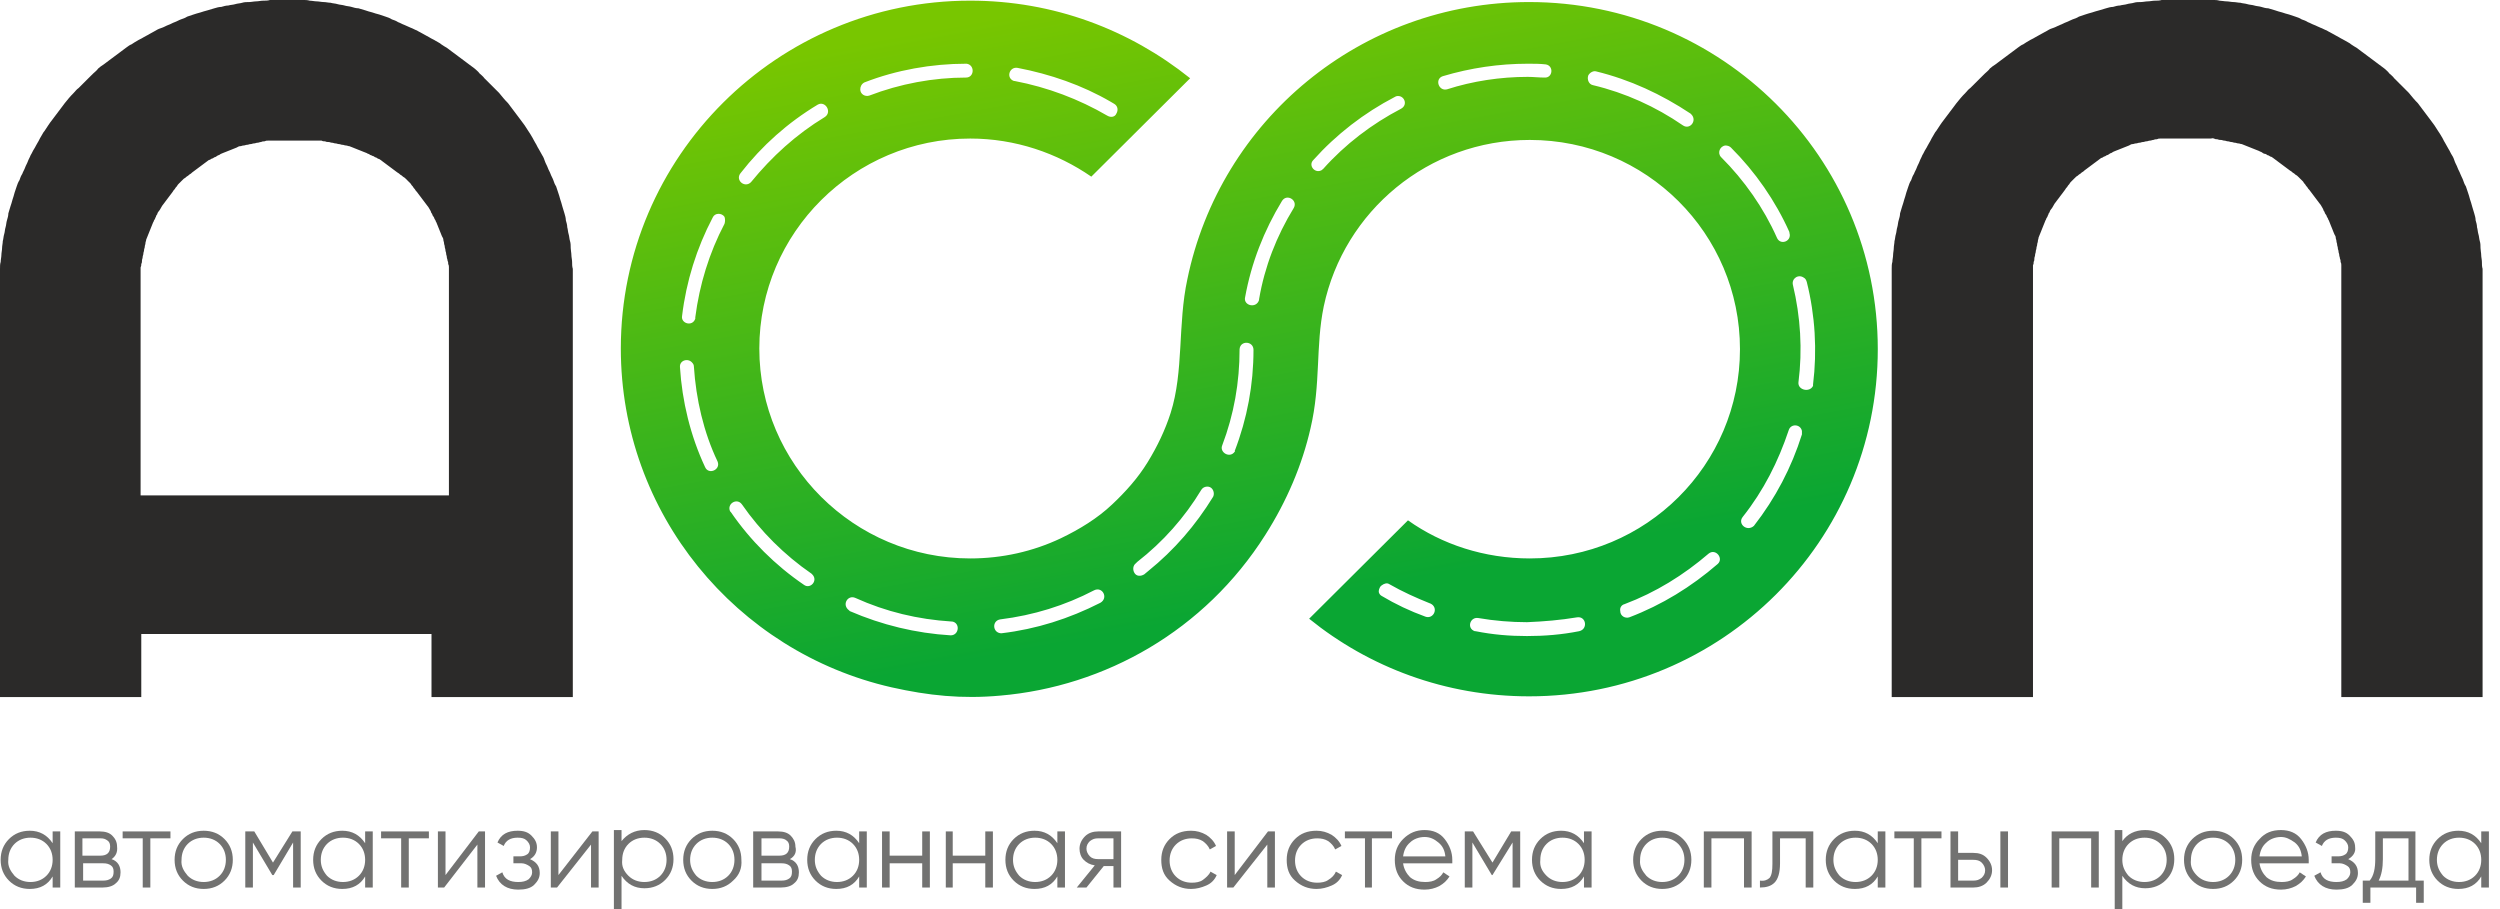 <svg width="88" height="32" viewBox="0 0 88 32" fill="none" xmlns="http://www.w3.org/2000/svg">
<path d="M1.853 29.266H2.121V31.242H1.853V30.851C1.682 31.144 1.414 31.291 1.048 31.291C0.755 31.291 0.511 31.193 0.316 30.998C0.121 30.803 0.023 30.559 0.023 30.266C0.023 29.973 0.121 29.73 0.316 29.534C0.511 29.339 0.755 29.242 1.048 29.242C1.389 29.242 1.658 29.388 1.853 29.681V29.266ZM0.511 30.827C0.658 30.973 0.853 31.047 1.072 31.047C1.292 31.047 1.487 30.973 1.633 30.827C1.78 30.681 1.853 30.486 1.853 30.266C1.853 30.047 1.78 29.852 1.633 29.705C1.487 29.559 1.292 29.486 1.072 29.486C0.853 29.486 0.658 29.559 0.511 29.705C0.365 29.852 0.292 30.047 0.292 30.266C0.267 30.486 0.365 30.656 0.511 30.827Z" fill="#727271"/>
<path d="M3.926 30.241C4.145 30.314 4.243 30.485 4.243 30.705C4.243 30.875 4.194 30.997 4.072 31.095C3.974 31.192 3.804 31.241 3.609 31.241H2.633V29.266H3.511C3.706 29.266 3.852 29.314 3.95 29.412C4.048 29.509 4.121 29.631 4.121 29.802C4.145 29.997 4.072 30.144 3.926 30.241ZM3.535 29.509H2.901V30.119H3.535C3.755 30.119 3.877 30.022 3.877 29.802C3.877 29.705 3.852 29.631 3.779 29.583C3.706 29.534 3.657 29.509 3.535 29.509ZM3.633 30.997C3.755 30.997 3.828 30.973 3.901 30.924C3.974 30.875 3.999 30.802 3.999 30.68C3.999 30.583 3.974 30.509 3.901 30.461C3.828 30.412 3.755 30.388 3.633 30.388H2.926V30.997H3.633Z" fill="#727271"/>
<path d="M6 29.266V29.509H5.292V31.241H5.024V29.509H4.317V29.266H6Z" fill="#727271"/>
<path d="M7.902 30.998C7.707 31.193 7.463 31.291 7.17 31.291C6.878 31.291 6.634 31.193 6.439 30.998C6.243 30.803 6.146 30.559 6.146 30.266C6.146 29.973 6.243 29.73 6.439 29.534C6.634 29.339 6.878 29.242 7.17 29.242C7.463 29.242 7.707 29.339 7.902 29.534C8.097 29.73 8.195 29.973 8.195 30.266C8.195 30.559 8.097 30.803 7.902 30.998ZM6.609 30.827C6.756 30.973 6.951 31.047 7.17 31.047C7.39 31.047 7.585 30.973 7.731 30.827C7.878 30.681 7.951 30.486 7.951 30.266C7.951 30.047 7.878 29.852 7.731 29.705C7.585 29.559 7.39 29.486 7.17 29.486C6.951 29.486 6.756 29.559 6.609 29.705C6.463 29.852 6.39 30.047 6.39 30.266C6.365 30.486 6.463 30.656 6.609 30.827Z" fill="#727271"/>
<path d="M10.585 29.266V31.241H10.317V29.656L9.634 30.802H9.585L8.902 29.656V31.241H8.634V29.266H8.951L9.609 30.363L10.292 29.266H10.585Z" fill="#727271"/>
<path d="M12.853 29.266H13.121V31.242H12.853V30.851C12.682 31.144 12.414 31.291 12.048 31.291C11.755 31.291 11.511 31.193 11.316 30.998C11.121 30.803 11.023 30.559 11.023 30.266C11.023 29.973 11.121 29.73 11.316 29.534C11.511 29.339 11.755 29.242 12.048 29.242C12.389 29.242 12.658 29.388 12.853 29.681V29.266ZM11.511 30.827C11.658 30.973 11.853 31.047 12.072 31.047C12.292 31.047 12.487 30.973 12.633 30.827C12.78 30.681 12.853 30.486 12.853 30.266C12.853 30.047 12.78 29.852 12.633 29.705C12.487 29.559 12.292 29.486 12.072 29.486C11.853 29.486 11.658 29.559 11.511 29.705C11.365 29.852 11.292 30.047 11.292 30.266C11.292 30.486 11.365 30.656 11.511 30.827Z" fill="#727271"/>
<path d="M15.097 29.266V29.509H14.389V31.241H14.121V29.509H13.414V29.266H15.097Z" fill="#727271"/>
<path d="M16.853 29.266H17.073V31.241H16.804V29.729L15.634 31.241H15.414V29.266H15.682V30.802L16.853 29.266Z" fill="#727271"/>
<path d="M18.657 30.242C18.877 30.339 18.999 30.486 18.999 30.73C18.999 30.9 18.926 31.022 18.804 31.144C18.682 31.266 18.487 31.315 18.243 31.315C17.853 31.315 17.584 31.144 17.462 30.827L17.682 30.705C17.755 30.949 17.95 31.047 18.243 31.047C18.389 31.047 18.511 31.022 18.609 30.949C18.682 30.876 18.731 30.803 18.731 30.705C18.731 30.608 18.706 30.534 18.633 30.486C18.56 30.437 18.462 30.388 18.365 30.388H18.072V30.144H18.292C18.414 30.144 18.487 30.12 18.56 30.071C18.633 30.022 18.657 29.925 18.657 29.827C18.657 29.73 18.609 29.656 18.536 29.583C18.462 29.51 18.365 29.486 18.218 29.486C17.975 29.486 17.804 29.583 17.731 29.778L17.511 29.656C17.633 29.364 17.877 29.242 18.218 29.242C18.438 29.242 18.584 29.291 18.706 29.412C18.828 29.534 18.901 29.656 18.901 29.827C18.901 29.998 18.828 30.144 18.657 30.242Z" fill="#727271"/>
<path d="M20.852 29.266H21.072V31.241H20.804V29.729L19.608 31.241H19.389V29.266H19.657V30.802L20.852 29.266Z" fill="#727271"/>
<path d="M22.682 29.218C22.975 29.218 23.219 29.315 23.414 29.511C23.609 29.706 23.707 29.95 23.707 30.242C23.707 30.535 23.609 30.779 23.414 30.974C23.219 31.169 22.975 31.267 22.682 31.267C22.341 31.267 22.073 31.12 21.878 30.828V31.998H21.609V29.218H21.878V29.608C22.073 29.364 22.341 29.218 22.682 29.218ZM22.121 30.828C22.268 30.974 22.463 31.047 22.682 31.047C22.902 31.047 23.097 30.974 23.243 30.828C23.39 30.681 23.463 30.486 23.463 30.267C23.463 30.047 23.39 29.852 23.243 29.706C23.097 29.559 22.902 29.486 22.682 29.486C22.463 29.486 22.268 29.559 22.121 29.706C21.975 29.852 21.902 30.047 21.902 30.267C21.878 30.486 21.951 30.657 22.121 30.828Z" fill="#727271"/>
<path d="M25.805 30.998C25.609 31.193 25.366 31.291 25.073 31.291C24.78 31.291 24.536 31.193 24.341 30.998C24.146 30.803 24.049 30.559 24.049 30.266C24.049 29.973 24.146 29.73 24.341 29.534C24.536 29.339 24.78 29.242 25.073 29.242C25.366 29.242 25.609 29.339 25.805 29.534C26 29.73 26.097 29.973 26.097 30.266C26.122 30.559 26.024 30.803 25.805 30.998ZM24.512 30.827C24.658 30.973 24.853 31.047 25.073 31.047C25.292 31.047 25.488 30.973 25.634 30.827C25.78 30.681 25.853 30.486 25.853 30.266C25.853 30.047 25.78 29.852 25.634 29.705C25.488 29.559 25.292 29.486 25.073 29.486C24.853 29.486 24.658 29.559 24.512 29.705C24.366 29.852 24.292 30.047 24.292 30.266C24.292 30.486 24.366 30.656 24.512 30.827Z" fill="#727271"/>
<path d="M27.804 30.241C28.024 30.314 28.121 30.485 28.121 30.705C28.121 30.875 28.073 30.997 27.951 31.095C27.853 31.192 27.682 31.241 27.487 31.241H26.512V29.266H27.39C27.585 29.266 27.731 29.314 27.829 29.412C27.926 29.509 27.999 29.631 27.999 29.802C28.048 29.997 27.975 30.144 27.804 30.241ZM27.438 29.509H26.804V30.119H27.438C27.658 30.119 27.78 30.022 27.78 29.802C27.78 29.705 27.756 29.631 27.682 29.583C27.634 29.534 27.536 29.509 27.438 29.509ZM27.512 30.997C27.634 30.997 27.707 30.973 27.78 30.924C27.853 30.875 27.877 30.802 27.877 30.68C27.877 30.583 27.853 30.509 27.78 30.461C27.707 30.412 27.634 30.388 27.512 30.388H26.804V30.997H27.512Z" fill="#727271"/>
<path d="M30.243 29.266H30.511V31.242H30.243V30.851C30.072 31.144 29.804 31.291 29.438 31.291C29.145 31.291 28.901 31.193 28.706 30.998C28.511 30.803 28.414 30.559 28.414 30.266C28.414 29.973 28.511 29.73 28.706 29.534C28.901 29.339 29.145 29.242 29.438 29.242C29.779 29.242 30.048 29.388 30.243 29.681V29.266ZM28.901 30.827C29.048 30.973 29.243 31.047 29.462 31.047C29.682 31.047 29.877 30.973 30.023 30.827C30.17 30.681 30.243 30.486 30.243 30.266C30.243 30.047 30.17 29.852 30.023 29.705C29.877 29.559 29.682 29.486 29.462 29.486C29.243 29.486 29.048 29.559 28.901 29.705C28.755 29.852 28.682 30.047 28.682 30.266C28.682 30.486 28.755 30.656 28.901 30.827Z" fill="#727271"/>
<path d="M32.462 29.266H32.731V31.241H32.462V30.388H31.316V31.241H31.048V29.266H31.316V30.119H32.462V29.266Z" fill="#727271"/>
<path d="M34.682 29.266H34.95V31.241H34.682V30.388H33.536V31.241H33.292V29.266H33.536V30.119H34.682V29.266Z" fill="#727271"/>
<path d="M37.219 29.266H37.487V31.242H37.219V30.851C37.048 31.144 36.78 31.291 36.414 31.291C36.121 31.291 35.878 31.193 35.682 30.998C35.487 30.803 35.39 30.559 35.39 30.266C35.39 29.973 35.487 29.73 35.682 29.534C35.878 29.339 36.121 29.242 36.414 29.242C36.756 29.242 37.024 29.388 37.219 29.681V29.266ZM35.878 30.827C36.024 30.973 36.219 31.047 36.438 31.047C36.658 31.047 36.853 30.973 36.999 30.827C37.146 30.681 37.219 30.486 37.219 30.266C37.219 30.047 37.146 29.852 36.999 29.705C36.853 29.559 36.658 29.486 36.438 29.486C36.219 29.486 36.024 29.559 35.878 29.705C35.731 29.852 35.658 30.047 35.658 30.266C35.658 30.486 35.731 30.656 35.878 30.827Z" fill="#727271"/>
<path d="M39.463 29.266V31.241H39.194V30.485H38.853L38.243 31.241H37.902L38.536 30.461C38.365 30.436 38.243 30.363 38.146 30.266C38.048 30.168 37.999 30.022 37.999 29.875C37.999 29.705 38.072 29.558 38.194 29.436C38.316 29.314 38.487 29.266 38.658 29.266H39.463ZM38.658 30.241H39.194V29.509H38.658C38.536 29.509 38.463 29.534 38.365 29.607C38.292 29.68 38.243 29.753 38.243 29.875C38.243 29.973 38.292 30.07 38.365 30.144C38.438 30.217 38.536 30.241 38.658 30.241Z" fill="#727271"/>
<path d="M41.926 31.291C41.633 31.291 41.389 31.193 41.17 30.998C40.95 30.803 40.877 30.559 40.877 30.266C40.877 29.973 40.975 29.73 41.17 29.534C41.365 29.339 41.609 29.242 41.926 29.242C42.121 29.242 42.292 29.291 42.463 29.388C42.609 29.486 42.731 29.608 42.804 29.778L42.585 29.9C42.536 29.778 42.438 29.681 42.341 29.608C42.219 29.534 42.097 29.51 41.95 29.51C41.731 29.51 41.536 29.583 41.389 29.73C41.243 29.876 41.17 30.071 41.17 30.291C41.17 30.51 41.243 30.705 41.389 30.851C41.536 30.998 41.731 31.071 41.95 31.071C42.097 31.071 42.243 31.047 42.341 30.973C42.438 30.9 42.56 30.803 42.609 30.681L42.828 30.803C42.755 30.973 42.633 31.095 42.463 31.169C42.292 31.242 42.121 31.291 41.926 31.291Z" fill="#727271"/>
<path d="M44.633 29.266H44.877V31.241H44.609V29.729L43.414 31.241H43.194V29.266H43.462V30.802L44.633 29.266Z" fill="#727271"/>
<path d="M46.341 31.291C46.048 31.291 45.804 31.193 45.585 30.998C45.365 30.803 45.292 30.559 45.292 30.266C45.292 29.973 45.39 29.73 45.585 29.534C45.78 29.339 46.024 29.242 46.341 29.242C46.536 29.242 46.707 29.291 46.877 29.388C47.024 29.486 47.146 29.608 47.219 29.778L46.999 29.9C46.95 29.778 46.853 29.681 46.755 29.608C46.633 29.534 46.511 29.51 46.365 29.51C46.146 29.51 45.95 29.583 45.804 29.73C45.658 29.876 45.585 30.071 45.585 30.291C45.585 30.51 45.658 30.705 45.804 30.851C45.95 30.998 46.146 31.071 46.365 31.071C46.511 31.071 46.658 31.047 46.755 30.973C46.877 30.9 46.975 30.803 47.024 30.681L47.243 30.803C47.17 30.973 47.048 31.095 46.877 31.169C46.707 31.242 46.536 31.291 46.341 31.291Z" fill="#727271"/>
<path d="M48.999 29.266V29.509H48.291V31.241H48.047V29.509H47.34V29.266H48.999Z" fill="#727271"/>
<path d="M50.145 29.218C50.438 29.218 50.682 29.315 50.853 29.535C51.023 29.754 51.121 29.998 51.121 30.267C51.121 30.291 51.121 30.34 51.121 30.389H49.389C49.414 30.584 49.511 30.754 49.633 30.876C49.78 30.998 49.95 31.047 50.17 31.047C50.316 31.047 50.462 31.023 50.56 30.95C50.682 30.876 50.755 30.803 50.804 30.706L51.023 30.852C50.926 30.998 50.828 31.096 50.658 31.193C50.511 31.267 50.341 31.315 50.145 31.315C49.828 31.315 49.584 31.218 49.389 31.023C49.194 30.828 49.097 30.584 49.097 30.267C49.097 29.974 49.194 29.73 49.389 29.535C49.609 29.315 49.853 29.218 50.145 29.218ZM50.145 29.462C49.95 29.462 49.755 29.535 49.633 29.657C49.487 29.779 49.414 29.95 49.389 30.145H50.877C50.853 29.925 50.78 29.779 50.633 29.657C50.487 29.535 50.341 29.462 50.145 29.462Z" fill="#727271"/>
<path d="M53.511 29.266V31.241H53.243V29.656L52.535 30.802H52.511L51.828 29.656V31.241H51.56V29.266H51.852L52.535 30.363L53.194 29.266H53.511Z" fill="#727271"/>
<path d="M55.756 29.266H56.024V31.242H55.756V30.851C55.585 31.144 55.317 31.291 54.951 31.291C54.658 31.291 54.414 31.193 54.219 30.998C54.024 30.803 53.926 30.559 53.926 30.266C53.926 29.973 54.024 29.73 54.219 29.534C54.414 29.339 54.658 29.242 54.951 29.242C55.292 29.242 55.56 29.388 55.756 29.681V29.266ZM54.439 30.827C54.585 30.973 54.78 31.047 55 31.047C55.219 31.047 55.414 30.973 55.56 30.827C55.707 30.681 55.78 30.486 55.78 30.266C55.78 30.047 55.707 29.852 55.56 29.705C55.414 29.559 55.219 29.486 55 29.486C54.78 29.486 54.585 29.559 54.439 29.705C54.292 29.852 54.219 30.047 54.219 30.266C54.195 30.486 54.268 30.656 54.439 30.827Z" fill="#727271"/>
<path d="M59.243 30.998C59.048 31.193 58.804 31.291 58.512 31.291C58.219 31.291 57.975 31.193 57.78 30.998C57.585 30.803 57.487 30.559 57.487 30.266C57.487 29.973 57.585 29.73 57.78 29.534C57.975 29.339 58.219 29.242 58.512 29.242C58.804 29.242 59.048 29.339 59.243 29.534C59.438 29.73 59.536 29.973 59.536 30.266C59.536 30.559 59.438 30.803 59.243 30.998ZM57.951 30.827C58.097 30.973 58.292 31.047 58.512 31.047C58.731 31.047 58.926 30.973 59.072 30.827C59.219 30.681 59.292 30.486 59.292 30.266C59.292 30.047 59.219 29.852 59.072 29.705C58.926 29.559 58.731 29.486 58.512 29.486C58.292 29.486 58.097 29.559 57.951 29.705C57.804 29.852 57.731 30.047 57.731 30.266C57.707 30.486 57.804 30.656 57.951 30.827Z" fill="#727271"/>
<path d="M61.657 29.266V31.241H61.389V29.509H60.242V31.241H59.974V29.266H61.657Z" fill="#727271"/>
<path d="M63.828 29.266V31.241H63.56V29.509H62.657V30.388C62.657 30.729 62.584 30.948 62.462 31.07C62.34 31.192 62.169 31.241 61.95 31.241V30.997C62.096 31.022 62.218 30.973 62.291 30.9C62.364 30.802 62.389 30.656 62.389 30.412V29.266H63.828Z" fill="#727271"/>
<path d="M66.097 29.266H66.365V31.242H66.097V30.851C65.926 31.144 65.658 31.291 65.292 31.291C64.999 31.291 64.755 31.193 64.56 30.998C64.365 30.803 64.267 30.559 64.267 30.266C64.267 29.973 64.365 29.73 64.56 29.534C64.755 29.339 64.999 29.242 65.292 29.242C65.633 29.242 65.902 29.388 66.097 29.681V29.266ZM64.755 30.827C64.902 30.973 65.097 31.047 65.316 31.047C65.536 31.047 65.731 30.973 65.877 30.827C66.023 30.681 66.097 30.486 66.097 30.266C66.097 30.047 66.023 29.852 65.877 29.705C65.731 29.559 65.536 29.486 65.316 29.486C65.097 29.486 64.902 29.559 64.755 29.705C64.609 29.852 64.536 30.047 64.536 30.266C64.536 30.486 64.609 30.656 64.755 30.827Z" fill="#727271"/>
<path d="M68.34 29.266V29.509H67.633V31.241H67.365V29.509H66.682V29.266H68.34Z" fill="#727271"/>
<path d="M69.462 30.022C69.657 30.022 69.804 30.07 69.926 30.192C70.048 30.314 70.121 30.461 70.121 30.631C70.121 30.802 70.048 30.948 69.926 31.07C69.804 31.192 69.633 31.241 69.462 31.241H68.657V29.266H68.926V30.022H69.462ZM70.413 29.266H70.682V31.241H70.413V29.266ZM69.462 30.997C69.584 30.997 69.657 30.973 69.755 30.9C69.828 30.827 69.877 30.753 69.877 30.631C69.877 30.534 69.828 30.436 69.755 30.363C69.682 30.29 69.584 30.266 69.462 30.266H68.926V30.997H69.462Z" fill="#727271"/>
<path d="M73.877 29.266V31.241H73.609V29.509H72.487V31.241H72.218V29.266H73.877Z" fill="#727271"/>
<path d="M75.511 29.218C75.803 29.218 76.047 29.315 76.242 29.511C76.438 29.706 76.535 29.95 76.535 30.242C76.535 30.535 76.438 30.779 76.242 30.974C76.047 31.169 75.803 31.267 75.511 31.267C75.169 31.267 74.901 31.12 74.706 30.828V31.998H74.438V29.218H74.706V29.608C74.876 29.364 75.145 29.218 75.511 29.218ZM74.925 30.828C75.072 30.974 75.267 31.047 75.486 31.047C75.706 31.047 75.901 30.974 76.047 30.828C76.194 30.681 76.267 30.486 76.267 30.267C76.267 30.047 76.194 29.852 76.047 29.706C75.901 29.559 75.706 29.486 75.486 29.486C75.267 29.486 75.072 29.559 74.925 29.706C74.779 29.852 74.706 30.047 74.706 30.267C74.706 30.486 74.779 30.657 74.925 30.828Z" fill="#727271"/>
<path d="M78.633 30.998C78.438 31.193 78.194 31.291 77.901 31.291C77.608 31.291 77.365 31.193 77.169 30.998C76.974 30.803 76.877 30.559 76.877 30.266C76.877 29.973 76.974 29.73 77.169 29.534C77.365 29.339 77.608 29.242 77.901 29.242C78.194 29.242 78.438 29.339 78.633 29.534C78.828 29.73 78.925 29.973 78.925 30.266C78.925 30.559 78.828 30.803 78.633 30.998ZM77.34 30.827C77.487 30.973 77.682 31.047 77.901 31.047C78.121 31.047 78.316 30.973 78.462 30.827C78.608 30.681 78.682 30.486 78.682 30.266C78.682 30.047 78.608 29.852 78.462 29.705C78.316 29.559 78.121 29.486 77.901 29.486C77.682 29.486 77.487 29.559 77.34 29.705C77.194 29.852 77.121 30.047 77.121 30.266C77.096 30.486 77.169 30.656 77.34 30.827Z" fill="#727271"/>
<path d="M80.291 29.218C80.584 29.218 80.828 29.315 80.999 29.535C81.169 29.754 81.267 29.998 81.267 30.267C81.267 30.291 81.267 30.34 81.267 30.389H79.535C79.559 30.584 79.657 30.754 79.779 30.876C79.925 30.998 80.096 31.047 80.316 31.047C80.462 31.047 80.608 31.023 80.706 30.95C80.828 30.876 80.901 30.803 80.95 30.706L81.169 30.852C81.072 30.998 80.974 31.096 80.803 31.193C80.657 31.267 80.486 31.315 80.291 31.315C79.974 31.315 79.73 31.218 79.535 31.023C79.34 30.828 79.242 30.584 79.242 30.267C79.242 29.974 79.34 29.73 79.535 29.535C79.73 29.315 79.974 29.218 80.291 29.218ZM80.291 29.462C80.096 29.462 79.901 29.535 79.779 29.657C79.633 29.779 79.559 29.95 79.535 30.145H81.023C80.999 29.925 80.925 29.779 80.779 29.657C80.608 29.535 80.462 29.462 80.291 29.462Z" fill="#727271"/>
<path d="M82.658 30.242C82.877 30.339 82.999 30.486 82.999 30.73C82.999 30.9 82.926 31.022 82.804 31.144C82.682 31.266 82.487 31.315 82.243 31.315C81.853 31.315 81.585 31.144 81.463 30.827L81.682 30.705C81.755 30.949 81.95 31.047 82.243 31.047C82.389 31.047 82.511 31.022 82.609 30.949C82.682 30.876 82.731 30.803 82.731 30.705C82.731 30.608 82.706 30.534 82.633 30.486C82.56 30.437 82.463 30.388 82.365 30.388H82.072V30.144H82.292C82.414 30.144 82.487 30.12 82.56 30.071C82.633 30.022 82.658 29.925 82.658 29.827C82.658 29.73 82.609 29.656 82.536 29.583C82.463 29.51 82.365 29.486 82.219 29.486C81.975 29.486 81.804 29.583 81.731 29.778L81.511 29.656C81.633 29.364 81.877 29.242 82.219 29.242C82.438 29.242 82.585 29.291 82.706 29.412C82.828 29.534 82.901 29.656 82.901 29.827C82.926 29.998 82.828 30.144 82.658 30.242Z" fill="#727271"/>
<path d="M85.047 30.997H85.316V31.778H85.047V31.241H83.438V31.778H83.169V30.997H83.413C83.56 30.827 83.609 30.558 83.609 30.241V29.266H85.023V30.997H85.047ZM83.73 30.997H84.779V29.509H83.877V30.241C83.877 30.558 83.828 30.802 83.73 30.997Z" fill="#727271"/>
<path d="M87.34 29.266H87.609V31.242H87.34V30.851C87.17 31.144 86.901 31.291 86.535 31.291C86.243 31.291 85.999 31.193 85.804 30.998C85.609 30.803 85.511 30.559 85.511 30.266C85.511 29.973 85.609 29.73 85.804 29.534C85.999 29.339 86.243 29.242 86.535 29.242C86.877 29.242 87.145 29.388 87.34 29.681V29.266ZM85.999 30.827C86.145 30.973 86.34 31.047 86.56 31.047C86.779 31.047 86.975 30.973 87.121 30.827C87.267 30.681 87.34 30.486 87.34 30.266C87.34 30.047 87.267 29.852 87.121 29.705C86.975 29.559 86.779 29.486 86.56 29.486C86.34 29.486 86.145 29.559 85.999 29.705C85.853 29.852 85.779 30.047 85.779 30.266C85.779 30.486 85.853 30.656 85.999 30.827Z" fill="#727271"/>
<path fill-rule="evenodd" clip-rule="evenodd" d="M77.318 -0.001H77.343C77.441 -0.001 77.514 -0.001 77.612 -0.001C77.71 -0.001 77.784 -0.001 77.882 -0.001C77.955 -0.001 78.053 -0.001 78.127 0.024C78.2 0.024 78.298 0.048 78.372 0.048C78.445 0.048 78.543 0.072 78.617 0.072C78.69 0.072 78.788 0.097 78.862 0.097C78.935 0.121 79.033 0.121 79.107 0.146C79.18 0.17 79.278 0.17 79.352 0.194C79.425 0.219 79.523 0.219 79.597 0.243C79.67 0.268 79.768 0.292 79.842 0.292C79.915 0.316 80.013 0.341 80.087 0.365C80.16 0.39 80.234 0.414 80.332 0.438C80.405 0.463 80.479 0.487 80.577 0.511C80.65 0.536 80.724 0.56 80.797 0.585C80.871 0.609 80.944 0.633 81.018 0.682C81.091 0.707 81.165 0.731 81.238 0.78C81.312 0.804 81.385 0.853 81.459 0.877C81.532 0.902 81.606 0.95 81.679 0.975C81.753 0.999 81.826 1.048 81.9 1.072C81.973 1.121 82.046 1.146 82.12 1.194C82.194 1.243 82.267 1.268 82.341 1.316C82.414 1.365 82.487 1.389 82.561 1.438C82.635 1.487 82.708 1.511 82.757 1.56C82.831 1.609 82.904 1.658 82.953 1.682C83.026 1.731 83.076 1.78 83.149 1.829C83.222 1.877 83.272 1.926 83.345 1.975C83.418 2.024 83.468 2.072 83.541 2.121C83.615 2.17 83.663 2.219 83.737 2.268C83.811 2.316 83.859 2.365 83.933 2.414C83.982 2.463 84.055 2.511 84.104 2.585C84.153 2.633 84.227 2.682 84.276 2.755C84.325 2.804 84.398 2.877 84.447 2.926C84.496 2.975 84.57 3.048 84.619 3.097C84.668 3.146 84.741 3.219 84.79 3.268C84.888 3.389 84.986 3.511 85.109 3.633C85.158 3.707 85.207 3.755 85.256 3.829C85.305 3.902 85.354 3.95 85.403 4.024C85.452 4.097 85.501 4.146 85.55 4.219C85.648 4.341 85.746 4.487 85.819 4.609C85.868 4.682 85.917 4.755 85.942 4.804C85.991 4.877 86.015 4.95 86.064 5.024C86.113 5.097 86.138 5.17 86.187 5.243C86.236 5.316 86.26 5.389 86.309 5.463C86.358 5.536 86.383 5.609 86.407 5.682C86.432 5.755 86.481 5.829 86.505 5.902C86.53 5.975 86.579 6.048 86.603 6.121C86.628 6.194 86.677 6.268 86.701 6.341C86.726 6.414 86.75 6.487 86.799 6.56C86.824 6.633 86.848 6.707 86.873 6.78C86.897 6.853 86.922 6.926 86.946 7.024C86.971 7.097 86.995 7.17 87.02 7.268C87.044 7.341 87.069 7.438 87.093 7.511C87.118 7.585 87.142 7.682 87.142 7.755C87.167 7.828 87.191 7.926 87.191 7.999C87.216 8.072 87.216 8.17 87.24 8.243C87.265 8.316 87.265 8.414 87.289 8.487C87.314 8.56 87.314 8.658 87.314 8.731C87.314 8.804 87.338 8.902 87.338 8.975C87.338 9.048 87.363 9.146 87.363 9.219C87.363 9.292 87.363 9.389 87.387 9.463C87.387 9.56 87.387 9.633 87.387 9.731C87.387 9.828 87.387 9.902 87.387 9.999V16.341V24.536H82.414V16.341V9.828C82.414 9.78 82.414 9.755 82.414 9.707C82.414 9.658 82.414 9.633 82.414 9.585C82.414 9.536 82.414 9.511 82.414 9.463C82.414 9.414 82.414 9.389 82.414 9.341C82.414 9.292 82.414 9.268 82.389 9.219C82.389 9.17 82.389 9.146 82.365 9.097C82.365 9.048 82.341 9.024 82.341 8.975C82.341 8.926 82.316 8.902 82.316 8.853C82.316 8.804 82.291 8.78 82.291 8.731C82.291 8.682 82.267 8.658 82.267 8.609C82.267 8.56 82.243 8.536 82.243 8.487C82.243 8.438 82.218 8.414 82.218 8.365C82.218 8.316 82.194 8.292 82.169 8.243C82.144 8.194 82.144 8.17 82.12 8.121C82.096 8.072 82.096 8.048 82.071 7.999C82.046 7.95 82.046 7.926 82.022 7.877C81.998 7.828 81.998 7.804 81.973 7.755C81.948 7.731 81.948 7.682 81.924 7.658C81.9 7.633 81.9 7.585 81.875 7.56C81.85 7.536 81.826 7.487 81.826 7.463C81.802 7.438 81.777 7.389 81.777 7.365C81.728 7.292 81.704 7.219 81.655 7.17C81.63 7.146 81.606 7.097 81.581 7.072C81.557 7.048 81.532 6.999 81.508 6.975C81.483 6.95 81.459 6.902 81.434 6.877C81.41 6.853 81.385 6.804 81.361 6.78C81.336 6.755 81.312 6.707 81.287 6.682C81.263 6.658 81.238 6.633 81.214 6.585C81.189 6.56 81.165 6.536 81.14 6.487C81.116 6.463 81.091 6.438 81.067 6.389C81.018 6.341 80.944 6.268 80.895 6.219C80.871 6.194 80.846 6.17 80.797 6.146C80.773 6.121 80.748 6.097 80.699 6.072C80.675 6.048 80.65 6.024 80.601 5.999C80.577 5.975 80.528 5.95 80.503 5.926C80.479 5.902 80.43 5.877 80.405 5.853C80.381 5.829 80.332 5.804 80.307 5.78C80.283 5.755 80.234 5.731 80.209 5.707C80.185 5.682 80.136 5.658 80.111 5.633C80.087 5.609 80.038 5.585 80.013 5.56C79.989 5.536 79.94 5.511 79.915 5.511C79.891 5.487 79.842 5.463 79.817 5.463C79.793 5.438 79.744 5.414 79.719 5.414C79.695 5.414 79.646 5.389 79.621 5.365C79.597 5.341 79.548 5.341 79.523 5.316C79.474 5.292 79.45 5.292 79.401 5.268C79.352 5.243 79.327 5.243 79.278 5.219C79.229 5.194 79.205 5.194 79.156 5.17C79.107 5.146 79.082 5.146 79.033 5.121C78.984 5.097 78.96 5.097 78.911 5.072C78.862 5.072 78.837 5.048 78.788 5.048C78.739 5.048 78.715 5.024 78.666 5.024C78.617 5.024 78.592 4.999 78.543 4.999C78.494 4.999 78.47 4.975 78.421 4.975C78.372 4.975 78.347 4.95 78.298 4.95C78.249 4.95 78.225 4.926 78.176 4.926C78.127 4.926 78.102 4.926 78.053 4.902C78.004 4.902 77.98 4.902 77.931 4.877C77.882 4.853 77.857 4.877 77.808 4.877C77.759 4.877 77.735 4.877 77.686 4.877C77.637 4.877 77.612 4.877 77.563 4.877C77.514 4.877 77.49 4.877 77.441 4.877H76.534C76.485 4.877 76.461 4.877 76.412 4.877C76.363 4.877 76.338 4.877 76.289 4.877C76.24 4.877 76.216 4.877 76.167 4.877C76.118 4.877 76.093 4.877 76.044 4.877C75.995 4.877 75.971 4.877 75.922 4.902C75.873 4.902 75.848 4.902 75.799 4.926C75.75 4.926 75.726 4.95 75.677 4.95C75.628 4.95 75.603 4.975 75.554 4.975C75.505 4.975 75.481 4.999 75.432 4.999C75.383 4.999 75.358 5.024 75.309 5.024C75.26 5.024 75.236 5.048 75.187 5.048C75.138 5.048 75.113 5.072 75.064 5.072C75.015 5.072 74.991 5.097 74.942 5.121C74.893 5.146 74.868 5.146 74.819 5.17C74.77 5.194 74.746 5.194 74.697 5.219C74.648 5.243 74.623 5.243 74.574 5.268C74.525 5.292 74.501 5.292 74.452 5.316C74.403 5.341 74.378 5.341 74.354 5.365C74.329 5.389 74.28 5.389 74.256 5.414C74.231 5.438 74.182 5.463 74.158 5.463C74.133 5.487 74.084 5.511 74.06 5.511C74.035 5.536 73.986 5.56 73.962 5.56C73.937 5.585 73.888 5.609 73.864 5.633C73.839 5.658 73.79 5.682 73.766 5.707C73.741 5.731 73.692 5.755 73.668 5.78C73.643 5.804 73.594 5.829 73.57 5.853C73.545 5.877 73.496 5.902 73.472 5.926C73.447 5.95 73.398 5.975 73.374 5.999C73.349 6.024 73.325 6.048 73.276 6.072C73.251 6.097 73.227 6.121 73.178 6.146C73.153 6.17 73.129 6.194 73.08 6.219C73.031 6.268 72.957 6.341 72.909 6.389C72.884 6.414 72.859 6.438 72.835 6.487C72.811 6.511 72.786 6.536 72.761 6.585C72.737 6.609 72.713 6.633 72.688 6.682C72.663 6.707 72.639 6.755 72.615 6.78C72.59 6.804 72.566 6.853 72.541 6.877C72.516 6.902 72.492 6.95 72.468 6.975C72.443 6.999 72.418 7.048 72.394 7.072C72.37 7.097 72.345 7.146 72.32 7.17C72.272 7.243 72.247 7.316 72.198 7.365C72.174 7.389 72.149 7.438 72.149 7.463C72.124 7.487 72.1 7.536 72.1 7.56C72.076 7.585 72.076 7.633 72.051 7.658C72.026 7.682 72.026 7.731 72.002 7.755C71.978 7.804 71.978 7.828 71.953 7.877C71.928 7.926 71.928 7.95 71.904 7.999C71.879 8.048 71.879 8.072 71.855 8.121C71.831 8.17 71.831 8.194 71.806 8.243C71.781 8.292 71.781 8.316 71.757 8.365C71.757 8.414 71.733 8.438 71.733 8.487C71.733 8.536 71.708 8.56 71.708 8.609C71.708 8.658 71.683 8.682 71.683 8.731C71.683 8.78 71.659 8.804 71.659 8.853C71.659 8.902 71.635 8.926 71.635 8.975C71.635 9.024 71.61 9.048 71.61 9.097C71.61 9.146 71.61 9.17 71.585 9.219C71.585 9.268 71.585 9.292 71.561 9.341C71.561 9.389 71.561 9.414 71.561 9.463C71.561 9.511 71.561 9.536 71.561 9.585C71.561 9.633 71.561 9.658 71.561 9.707C71.561 9.755 71.561 9.78 71.561 9.828V16.341V24.536H66.588V16.341V9.999C66.588 9.902 66.588 9.828 66.588 9.731C66.588 9.633 66.588 9.56 66.588 9.463C66.588 9.365 66.588 9.292 66.612 9.219C66.612 9.146 66.637 9.048 66.637 8.975C66.637 8.902 66.661 8.804 66.661 8.731C66.661 8.658 66.686 8.56 66.686 8.487C66.71 8.414 66.71 8.316 66.735 8.243C66.759 8.17 66.759 8.072 66.784 7.999C66.808 7.926 66.808 7.828 66.833 7.755C66.857 7.682 66.882 7.585 66.882 7.511C66.906 7.438 66.931 7.341 66.955 7.268C66.98 7.194 67.004 7.121 67.029 7.024C67.053 6.95 67.078 6.877 67.102 6.78C67.127 6.707 67.151 6.633 67.176 6.56C67.2 6.487 67.225 6.414 67.274 6.341C67.298 6.268 67.323 6.194 67.372 6.121C67.396 6.048 67.445 5.975 67.47 5.902C67.494 5.829 67.543 5.755 67.568 5.682C67.592 5.609 67.641 5.536 67.666 5.463C67.715 5.389 67.739 5.316 67.788 5.243C67.837 5.17 67.862 5.097 67.911 5.024C67.96 4.95 67.984 4.877 68.033 4.804C68.082 4.731 68.107 4.658 68.156 4.609C68.254 4.463 68.327 4.341 68.425 4.219C68.474 4.146 68.523 4.097 68.572 4.024C68.621 3.95 68.67 3.902 68.719 3.829C68.768 3.755 68.817 3.707 68.866 3.633C68.964 3.511 69.062 3.389 69.185 3.268C69.234 3.219 69.283 3.146 69.356 3.097C69.405 3.048 69.479 2.975 69.528 2.926C69.577 2.877 69.65 2.804 69.699 2.755C69.748 2.707 69.822 2.633 69.871 2.585C69.92 2.536 69.993 2.487 70.042 2.414C70.091 2.365 70.165 2.316 70.238 2.268C70.312 2.219 70.361 2.17 70.434 2.121C70.508 2.072 70.557 2.024 70.63 1.975C70.704 1.926 70.753 1.877 70.826 1.829C70.9 1.78 70.949 1.731 71.022 1.682C71.096 1.633 71.145 1.585 71.218 1.56C71.291 1.511 71.365 1.463 71.414 1.438C71.487 1.389 71.561 1.365 71.635 1.316C71.708 1.268 71.781 1.243 71.855 1.194C71.928 1.146 72.002 1.121 72.076 1.072C72.149 1.024 72.222 0.999 72.296 0.975C72.37 0.95 72.443 0.902 72.516 0.877C72.59 0.853 72.663 0.804 72.737 0.78C72.811 0.755 72.884 0.707 72.957 0.682C73.031 0.658 73.105 0.633 73.178 0.585C73.251 0.56 73.325 0.536 73.398 0.511C73.472 0.487 73.545 0.463 73.643 0.438C73.717 0.414 73.79 0.39 73.888 0.365C73.962 0.341 74.06 0.316 74.133 0.292C74.207 0.268 74.305 0.243 74.378 0.243C74.452 0.219 74.55 0.194 74.623 0.194C74.697 0.17 74.795 0.17 74.868 0.146C74.942 0.121 75.04 0.121 75.113 0.097C75.187 0.072 75.285 0.072 75.358 0.072C75.432 0.072 75.53 0.048 75.603 0.048C75.677 0.048 75.775 0.024 75.848 0.024C75.922 0.024 76.02 0.024 76.093 -0.001C76.167 -0.001 76.265 -0.001 76.363 -0.001C77.122 -0.001 77.22 -0.001 77.318 -0.001Z" fill="#2B2A29"/>
<path fill-rule="evenodd" clip-rule="evenodd" d="M10.094 -0.001H10.118C10.216 -0.001 10.29 -0.001 10.387 -0.001C10.486 -0.001 10.559 -0.001 10.657 -0.001C10.73 -0.001 10.829 -0.001 10.902 0.024C10.976 0.024 11.073 0.048 11.147 0.048C11.22 0.048 11.319 0.072 11.392 0.072C11.466 0.072 11.563 0.097 11.637 0.097C11.71 0.121 11.808 0.121 11.882 0.146C11.955 0.17 12.053 0.17 12.127 0.194C12.2 0.219 12.298 0.219 12.372 0.243C12.445 0.268 12.543 0.292 12.617 0.292C12.69 0.316 12.788 0.341 12.862 0.365C12.935 0.39 13.009 0.414 13.107 0.438C13.18 0.463 13.254 0.487 13.352 0.511C13.425 0.536 13.499 0.56 13.572 0.585C13.646 0.609 13.719 0.633 13.793 0.682C13.866 0.707 13.94 0.731 14.013 0.78C14.087 0.804 14.16 0.853 14.234 0.877C14.307 0.902 14.381 0.95 14.454 0.975C14.528 0.999 14.601 1.048 14.675 1.072C14.748 1.121 14.822 1.146 14.895 1.194C14.969 1.243 15.042 1.268 15.116 1.316C15.189 1.365 15.263 1.389 15.336 1.438C15.41 1.487 15.483 1.511 15.532 1.56C15.606 1.609 15.679 1.658 15.728 1.682C15.802 1.731 15.851 1.78 15.924 1.829C15.998 1.877 16.047 1.926 16.12 1.975C16.194 2.024 16.243 2.072 16.316 2.121C16.39 2.17 16.439 2.219 16.512 2.268C16.586 2.316 16.635 2.365 16.708 2.414C16.757 2.463 16.831 2.511 16.88 2.585C16.929 2.633 17.002 2.682 17.051 2.755C17.1 2.804 17.174 2.877 17.223 2.926C17.272 2.975 17.345 3.048 17.394 3.097C17.443 3.146 17.517 3.219 17.566 3.268C17.664 3.389 17.762 3.511 17.884 3.633C17.933 3.707 17.982 3.755 18.031 3.829C18.08 3.902 18.129 3.95 18.178 4.024C18.227 4.097 18.276 4.146 18.325 4.219C18.423 4.341 18.521 4.487 18.595 4.609C18.644 4.682 18.693 4.755 18.717 4.804C18.766 4.877 18.791 4.95 18.84 5.024C18.889 5.097 18.913 5.17 18.962 5.243C19.011 5.316 19.036 5.389 19.085 5.463C19.134 5.536 19.158 5.609 19.183 5.682C19.207 5.755 19.256 5.829 19.281 5.902C19.305 5.975 19.354 6.048 19.379 6.121C19.403 6.194 19.452 6.268 19.477 6.341C19.501 6.414 19.526 6.487 19.575 6.56C19.599 6.633 19.624 6.707 19.648 6.78C19.673 6.853 19.697 6.926 19.722 7.024C19.746 7.097 19.771 7.17 19.795 7.268C19.82 7.341 19.844 7.438 19.869 7.511C19.893 7.585 19.918 7.682 19.918 7.755C19.942 7.828 19.967 7.926 19.967 7.999C19.991 8.072 19.991 8.17 20.016 8.243C20.04 8.316 20.04 8.414 20.065 8.487C20.089 8.56 20.089 8.658 20.089 8.731C20.089 8.804 20.113 8.902 20.113 8.975C20.113 9.048 20.138 9.146 20.138 9.219C20.138 9.292 20.138 9.389 20.163 9.463C20.163 9.56 20.163 9.633 20.163 9.731C20.163 9.828 20.163 9.902 20.163 9.999V16.341V24.536H15.189V22.316H4.973V24.536H0V16.341V9.999C0 9.902 0 9.828 0 9.731C0 9.633 0 9.56 0 9.463C0 9.365 5.60369e-07 9.292 0.024 9.219C0.024 9.146 0.049 9.048 0.049 8.975C0.049 8.902 0.073 8.804 0.073 8.731C0.073 8.658 0.098 8.56 0.098 8.487C0.122 8.414 0.122 8.316 0.147 8.243C0.171 8.17 0.171 8.072 0.196 7.999C0.22 7.926 0.22 7.828 0.245 7.755C0.269 7.682 0.294 7.585 0.294 7.511C0.318 7.438 0.343 7.341 0.367 7.268C0.392 7.194 0.416 7.121 0.441 7.024C0.465 6.95 0.49 6.877 0.514 6.78C0.539 6.707 0.563 6.633 0.588 6.56C0.612 6.487 0.637 6.414 0.686 6.341C0.71 6.268 0.735 6.194 0.784 6.121C0.808 6.048 0.857 5.975 0.882 5.902C0.906 5.829 0.955 5.755 0.98 5.682C1.004 5.609 1.053 5.536 1.078 5.463C1.127 5.389 1.151 5.316 1.2 5.243C1.249 5.17 1.274 5.097 1.323 5.024C1.372 4.95 1.396 4.877 1.445 4.804C1.494 4.731 1.519 4.658 1.568 4.609C1.666 4.463 1.739 4.341 1.837 4.219C1.886 4.146 1.935 4.097 1.984 4.024C2.033 3.95 2.082 3.902 2.131 3.829C2.18 3.755 2.229 3.707 2.278 3.633C2.376 3.511 2.474 3.389 2.597 3.268C2.646 3.219 2.695 3.146 2.768 3.097C2.817 3.048 2.891 2.975 2.94 2.926C2.989 2.877 3.062 2.804 3.111 2.755C3.16 2.707 3.234 2.633 3.283 2.585C3.332 2.536 3.405 2.487 3.454 2.414C3.503 2.365 3.577 2.316 3.65 2.268C3.724 2.219 3.773 2.17 3.846 2.121C3.92 2.072 3.969 2.024 4.042 1.975C4.116 1.926 4.165 1.877 4.238 1.829C4.312 1.78 4.361 1.731 4.434 1.682C4.508 1.633 4.557 1.585 4.63 1.56C4.704 1.511 4.777 1.463 4.826 1.438C4.9 1.389 4.973 1.365 5.047 1.316C5.12 1.268 5.194 1.243 5.267 1.194C5.341 1.146 5.414 1.121 5.488 1.072C5.561 1.024 5.635 0.999 5.708 0.975C5.782 0.95 5.855 0.902 5.929 0.877C6.002 0.853 6.076 0.804 6.149 0.78C6.223 0.755 6.296 0.707 6.37 0.682C6.443 0.658 6.517 0.633 6.59 0.585C6.664 0.56 6.737 0.536 6.811 0.511C6.884 0.487 6.958 0.463 7.056 0.438C7.129 0.414 7.203 0.39 7.301 0.365C7.374 0.341 7.472 0.316 7.546 0.292C7.619 0.268 7.717 0.243 7.791 0.243C7.864 0.219 7.962 0.194 8.036 0.194C8.109 0.17 8.207 0.17 8.281 0.146C8.354 0.121 8.452 0.121 8.526 0.097C8.599 0.072 8.697 0.072 8.771 0.072C8.844 0.072 8.942 0.048 9.016 0.048C9.089 0.048 9.187 0.024 9.261 0.024C9.334 0.024 9.432 0.024 9.506 -0.001C9.579 -0.001 9.677 -0.001 9.775 -0.001C9.922 -0.001 10.02 -0.001 10.094 -0.001ZM15.802 17.438V16.414V9.902C15.802 9.853 15.802 9.828 15.802 9.78C15.802 9.731 15.802 9.707 15.802 9.658C15.802 9.609 15.802 9.585 15.802 9.536C15.802 9.487 15.802 9.463 15.802 9.414C15.802 9.365 15.802 9.341 15.777 9.292C15.777 9.243 15.777 9.219 15.753 9.17C15.753 9.121 15.728 9.097 15.728 9.048C15.728 8.999 15.704 8.975 15.704 8.926C15.704 8.877 15.679 8.853 15.679 8.804C15.679 8.755 15.655 8.731 15.655 8.682C15.655 8.633 15.63 8.609 15.63 8.56C15.63 8.511 15.606 8.487 15.606 8.438C15.606 8.389 15.581 8.365 15.557 8.316C15.532 8.268 15.532 8.243 15.508 8.194C15.483 8.146 15.483 8.121 15.459 8.072C15.434 8.024 15.434 7.999 15.41 7.95C15.385 7.902 15.385 7.877 15.361 7.828C15.336 7.804 15.336 7.755 15.312 7.731C15.287 7.707 15.287 7.658 15.263 7.633C15.238 7.609 15.214 7.56 15.214 7.536C15.189 7.511 15.165 7.463 15.165 7.438C15.116 7.365 15.091 7.292 15.042 7.243C15.018 7.219 14.993 7.17 14.969 7.146C14.944 7.121 14.92 7.072 14.895 7.048C14.871 7.024 14.846 6.975 14.822 6.95C14.797 6.926 14.773 6.877 14.748 6.853C14.724 6.829 14.699 6.78 14.675 6.755C14.65 6.731 14.626 6.707 14.601 6.658C14.577 6.633 14.552 6.609 14.528 6.56C14.503 6.536 14.479 6.511 14.454 6.463C14.405 6.414 14.332 6.341 14.283 6.292C14.258 6.268 14.234 6.243 14.185 6.219C14.16 6.194 14.136 6.17 14.087 6.146C14.062 6.121 14.038 6.097 13.989 6.072C13.964 6.048 13.915 6.024 13.891 5.999C13.866 5.975 13.817 5.95 13.793 5.926C13.768 5.902 13.719 5.877 13.695 5.853C13.67 5.829 13.621 5.804 13.597 5.78C13.572 5.755 13.523 5.731 13.499 5.707C13.474 5.682 13.425 5.658 13.401 5.633C13.376 5.609 13.327 5.585 13.303 5.585C13.278 5.56 13.229 5.536 13.205 5.536C13.18 5.511 13.131 5.487 13.107 5.487C13.082 5.463 13.033 5.463 13.009 5.438C12.984 5.414 12.935 5.414 12.911 5.389C12.862 5.365 12.837 5.365 12.788 5.341C12.739 5.316 12.715 5.316 12.666 5.292C12.617 5.268 12.592 5.268 12.543 5.243C12.494 5.219 12.47 5.219 12.421 5.194C12.372 5.17 12.347 5.17 12.298 5.146C12.249 5.146 12.225 5.121 12.176 5.121C12.127 5.121 12.102 5.097 12.053 5.097C12.004 5.097 11.98 5.072 11.931 5.072C11.882 5.072 11.857 5.048 11.808 5.048C11.759 5.048 11.735 5.024 11.686 5.024C11.637 5.024 11.613 4.999 11.563 4.999C11.514 4.999 11.49 4.999 11.441 4.975C11.392 4.975 11.367 4.975 11.319 4.95C11.27 4.95 11.245 4.95 11.196 4.95C11.147 4.95 11.123 4.95 11.073 4.95C11.024 4.95 11 4.95 10.951 4.95C10.902 4.95 10.877 4.95 10.829 4.95H9.922C9.873 4.95 9.849 4.95 9.8 4.95C9.751 4.95 9.726 4.95 9.677 4.95C9.628 4.95 9.604 4.95 9.555 4.95C9.506 4.95 9.481 4.95 9.432 4.95C9.383 4.95 9.359 4.95 9.31 4.975C9.261 4.975 9.236 4.975 9.187 4.999C9.138 4.999 9.114 5.024 9.065 5.024C9.016 5.024 8.991 5.048 8.942 5.048C8.893 5.048 8.869 5.072 8.82 5.072C8.771 5.072 8.746 5.097 8.697 5.097C8.648 5.097 8.624 5.121 8.575 5.121C8.526 5.121 8.501 5.146 8.452 5.146C8.403 5.146 8.379 5.17 8.33 5.194C8.281 5.219 8.256 5.219 8.207 5.243C8.158 5.268 8.134 5.268 8.085 5.292C8.036 5.316 8.011 5.316 7.962 5.341C7.913 5.365 7.889 5.365 7.84 5.389C7.791 5.414 7.766 5.414 7.742 5.438C7.717 5.463 7.668 5.463 7.644 5.487C7.619 5.511 7.57 5.536 7.546 5.536C7.521 5.56 7.472 5.585 7.448 5.585C7.423 5.609 7.374 5.633 7.35 5.633C7.325 5.658 7.276 5.682 7.252 5.707C7.227 5.731 7.178 5.755 7.154 5.78C7.129 5.804 7.08 5.829 7.056 5.853C7.031 5.877 6.982 5.902 6.958 5.926C6.933 5.95 6.884 5.975 6.86 5.999C6.835 6.024 6.786 6.048 6.762 6.072C6.737 6.097 6.713 6.121 6.664 6.146C6.639 6.17 6.615 6.194 6.566 6.219C6.541 6.243 6.517 6.268 6.468 6.292C6.419 6.341 6.345 6.414 6.296 6.463C6.272 6.487 6.247 6.511 6.223 6.56C6.198 6.585 6.174 6.609 6.149 6.658C6.125 6.682 6.1 6.707 6.076 6.755C6.051 6.78 6.027 6.829 6.002 6.853C5.978 6.877 5.953 6.926 5.929 6.95C5.904 6.975 5.88 7.024 5.855 7.048C5.831 7.072 5.806 7.121 5.782 7.146C5.757 7.17 5.733 7.219 5.708 7.243C5.659 7.316 5.635 7.389 5.586 7.438C5.561 7.463 5.537 7.511 5.537 7.536C5.512 7.56 5.488 7.609 5.488 7.633C5.463 7.658 5.463 7.707 5.439 7.731C5.414 7.755 5.414 7.804 5.39 7.828C5.365 7.877 5.365 7.902 5.341 7.95C5.316 7.999 5.316 8.024 5.292 8.072C5.267 8.121 5.267 8.146 5.243 8.194C5.218 8.243 5.218 8.268 5.194 8.316C5.169 8.365 5.169 8.389 5.145 8.438C5.145 8.487 5.12 8.511 5.12 8.56C5.12 8.609 5.096 8.633 5.096 8.682C5.096 8.731 5.071 8.755 5.071 8.804C5.071 8.853 5.047 8.877 5.047 8.926C5.047 8.975 5.022 8.999 5.022 9.048C5.022 9.097 4.998 9.121 4.998 9.17C4.998 9.219 4.998 9.243 4.973 9.292C4.973 9.341 4.973 9.365 4.949 9.414C4.949 9.463 4.949 9.487 4.949 9.536C4.949 9.585 4.949 9.609 4.949 9.658C4.949 9.707 4.949 9.731 4.949 9.78C4.949 9.828 4.949 9.853 4.949 9.902V16.414V17.438H15.802Z" fill="#2B2A29"/>
<path fill-rule="evenodd" clip-rule="evenodd" d="M53.824 0.072C60.61 0.072 66.098 5.535 66.098 12.291C66.098 19.047 60.61 24.511 53.824 24.511C50.884 24.511 48.189 23.486 46.082 21.779L49.561 18.316C50.762 19.169 52.256 19.657 53.849 19.657C57.94 19.657 61.247 16.365 61.247 12.291C61.247 8.218 57.94 4.926 53.849 4.926C50.272 4.926 47.307 7.438 46.597 10.779C46.303 12.194 46.499 13.511 46.131 15.072C45.837 16.365 45.298 17.633 44.539 18.828C42.408 22.194 38.904 24.169 35.205 24.486C33.858 24.608 32.681 24.486 31.383 24.194C25.92 22.95 21.853 18.072 21.853 12.267C21.853 5.511 27.365 0.023 34.151 0.023C37.091 0.023 39.762 1.048 41.893 2.755L38.414 6.218C37.214 5.389 35.744 4.877 34.151 4.877C30.06 4.877 26.728 8.194 26.728 12.267C26.728 16.34 30.06 19.657 34.151 19.657C35.278 19.657 36.356 19.413 37.336 18.95C37.998 18.633 38.635 18.243 39.149 17.755C39.615 17.316 40.056 16.828 40.399 16.267C40.742 15.706 41.011 15.145 41.207 14.535C41.673 13.072 41.452 11.413 41.795 9.828C42.947 4.243 47.895 0.072 53.824 0.072ZM43.461 15.901C43.289 16.145 42.922 15.925 43.02 15.682C43.437 14.584 43.633 13.462 43.633 12.291C43.657 11.974 44.123 11.999 44.123 12.316C44.123 13.535 43.902 14.73 43.461 15.877C43.486 15.877 43.461 15.901 43.461 15.901ZM43.828 10.462C44.049 9.243 44.49 8.121 45.127 7.072C45.298 6.804 45.69 7.048 45.543 7.316C44.931 8.316 44.514 9.389 44.319 10.535V10.56C44.221 10.877 43.755 10.755 43.828 10.462ZM48.9 20.56C49.365 20.828 49.855 21.047 50.345 21.243C50.37 21.243 50.37 21.267 50.394 21.267C50.639 21.438 50.443 21.804 50.174 21.706C49.635 21.511 49.12 21.267 48.63 20.974C48.581 20.95 48.532 20.877 48.532 20.828C48.532 20.755 48.557 20.706 48.581 20.657L48.63 20.608C48.728 20.535 48.826 20.511 48.9 20.56ZM55.514 21.73C55.833 21.682 55.906 22.145 55.588 22.218C54.975 22.34 54.363 22.389 53.751 22.389C53.138 22.389 52.55 22.34 51.938 22.218H51.913C51.619 22.121 51.742 21.706 52.036 21.755C52.599 21.852 53.187 21.901 53.751 21.901C54.339 21.877 54.926 21.828 55.514 21.73ZM57.18 21.267C58.283 20.852 59.263 20.243 60.145 19.486C60.39 19.291 60.684 19.657 60.463 19.852C59.532 20.657 58.503 21.291 57.352 21.73C57.205 21.779 57.033 21.682 57.033 21.511C57.009 21.389 57.082 21.291 57.18 21.267ZM61.345 18.194C62.08 17.267 62.595 16.243 62.962 15.145C63.036 14.901 63.379 14.925 63.428 15.169C63.428 15.218 63.428 15.243 63.428 15.291C63.06 16.462 62.497 17.535 61.737 18.511C61.492 18.73 61.149 18.438 61.345 18.194ZM63.305 13.462C63.452 12.316 63.379 11.145 63.109 10.023C63.06 9.804 63.305 9.633 63.501 9.779C63.55 9.804 63.575 9.852 63.599 9.926C63.893 11.096 63.967 12.34 63.819 13.535C63.819 13.56 63.819 13.56 63.819 13.584C63.697 13.828 63.281 13.73 63.305 13.462ZM62.546 8.365C62.08 7.316 61.394 6.34 60.586 5.535C60.439 5.389 60.537 5.145 60.733 5.121C60.806 5.121 60.88 5.145 60.929 5.194C61.786 6.048 62.497 7.072 62.987 8.169V8.194C63.085 8.487 62.668 8.657 62.546 8.365ZM59.238 4.413C58.283 3.755 57.205 3.267 56.078 2.999C55.931 2.974 55.857 2.804 55.906 2.657C55.955 2.56 56.078 2.487 56.176 2.511C57.376 2.804 58.479 3.316 59.508 3.999L59.532 4.023C59.753 4.243 59.483 4.584 59.238 4.413ZM54.363 2.73C54.167 2.73 53.971 2.706 53.775 2.706C52.82 2.706 51.84 2.852 50.933 3.145C50.639 3.218 50.492 2.779 50.786 2.682C51.766 2.389 52.771 2.243 53.775 2.243C53.995 2.243 54.216 2.243 54.412 2.267C54.706 2.316 54.657 2.755 54.363 2.73ZM46.548 5.974C46.303 6.145 46.033 5.828 46.229 5.633C47.038 4.73 48.018 3.974 49.096 3.413C49.12 3.413 49.12 3.389 49.145 3.389C49.414 3.316 49.586 3.682 49.316 3.828C48.287 4.365 47.356 5.072 46.572 5.95C46.572 5.95 46.548 5.95 46.548 5.974ZM38.978 4.072C37.973 3.487 36.871 3.072 35.719 2.852H35.695C35.401 2.755 35.523 2.34 35.817 2.389C36.969 2.609 38.096 2.999 39.1 3.584L39.223 3.657C39.345 3.73 39.37 3.877 39.296 3.999C39.247 4.121 39.1 4.145 38.978 4.072ZM34.005 2.73C32.853 2.73 31.677 2.95 30.599 3.365C30.452 3.413 30.281 3.316 30.281 3.145C30.281 3.048 30.33 2.95 30.428 2.901C31.555 2.462 32.804 2.243 34.005 2.243H34.029C34.323 2.291 34.298 2.73 34.005 2.73ZM29.031 4.121C28.027 4.73 27.169 5.511 26.434 6.413C26.214 6.633 25.871 6.34 26.067 6.096C26.826 5.121 27.733 4.316 28.786 3.682C29.056 3.535 29.301 3.95 29.031 4.121ZM25.503 7.877C24.964 8.901 24.621 10.023 24.474 11.169C24.474 11.194 24.474 11.194 24.474 11.218C24.376 11.511 23.96 11.389 24.009 11.121C24.156 9.901 24.523 8.73 25.087 7.657C25.16 7.487 25.405 7.487 25.503 7.633C25.528 7.706 25.528 7.804 25.503 7.877ZM24.425 12.901C24.499 14.047 24.768 15.218 25.258 16.243C25.381 16.535 24.94 16.73 24.817 16.438C24.303 15.34 24.009 14.121 23.935 12.926C23.911 12.682 24.229 12.584 24.376 12.779C24.401 12.804 24.425 12.852 24.425 12.901ZM26.116 17.755C26.777 18.706 27.61 19.535 28.566 20.194L28.59 20.218C28.811 20.438 28.517 20.755 28.296 20.584C27.292 19.901 26.41 19.023 25.724 18.023L25.699 17.999C25.577 17.73 25.944 17.511 26.116 17.755ZM30.109 21.047C31.187 21.535 32.314 21.803 33.49 21.877H33.514C33.809 21.925 33.76 22.364 33.465 22.364C32.24 22.291 31.04 21.999 29.913 21.511L29.889 21.486C29.619 21.291 29.84 20.925 30.109 21.047ZM35.229 22.291C34.935 22.267 34.911 21.852 35.205 21.803C36.381 21.657 37.483 21.316 38.512 20.779C38.806 20.633 39.027 21.047 38.733 21.218C37.63 21.779 36.479 22.145 35.254 22.291H35.229ZM39.982 19.828L40.031 19.779C40.938 19.072 41.697 18.218 42.285 17.243C42.359 17.121 42.53 17.096 42.628 17.169C42.726 17.243 42.751 17.389 42.702 17.486C42.089 18.486 41.33 19.364 40.423 20.096C40.374 20.145 40.325 20.169 40.276 20.218C40.154 20.291 40.007 20.291 39.933 20.169C39.86 20.047 39.884 19.901 39.982 19.828Z" fill="url(#paint0_linear_554_47)"/>
<defs>
<linearGradient id="paint0_linear_554_47" x1="49" y1="20.529" x2="44.974" y2="-1.241" gradientUnits="userSpaceOnUse">
<stop stop-color="#0AA633"/>
<stop offset="1" stop-color="#78C600"/>
</linearGradient>
</defs>
</svg>
